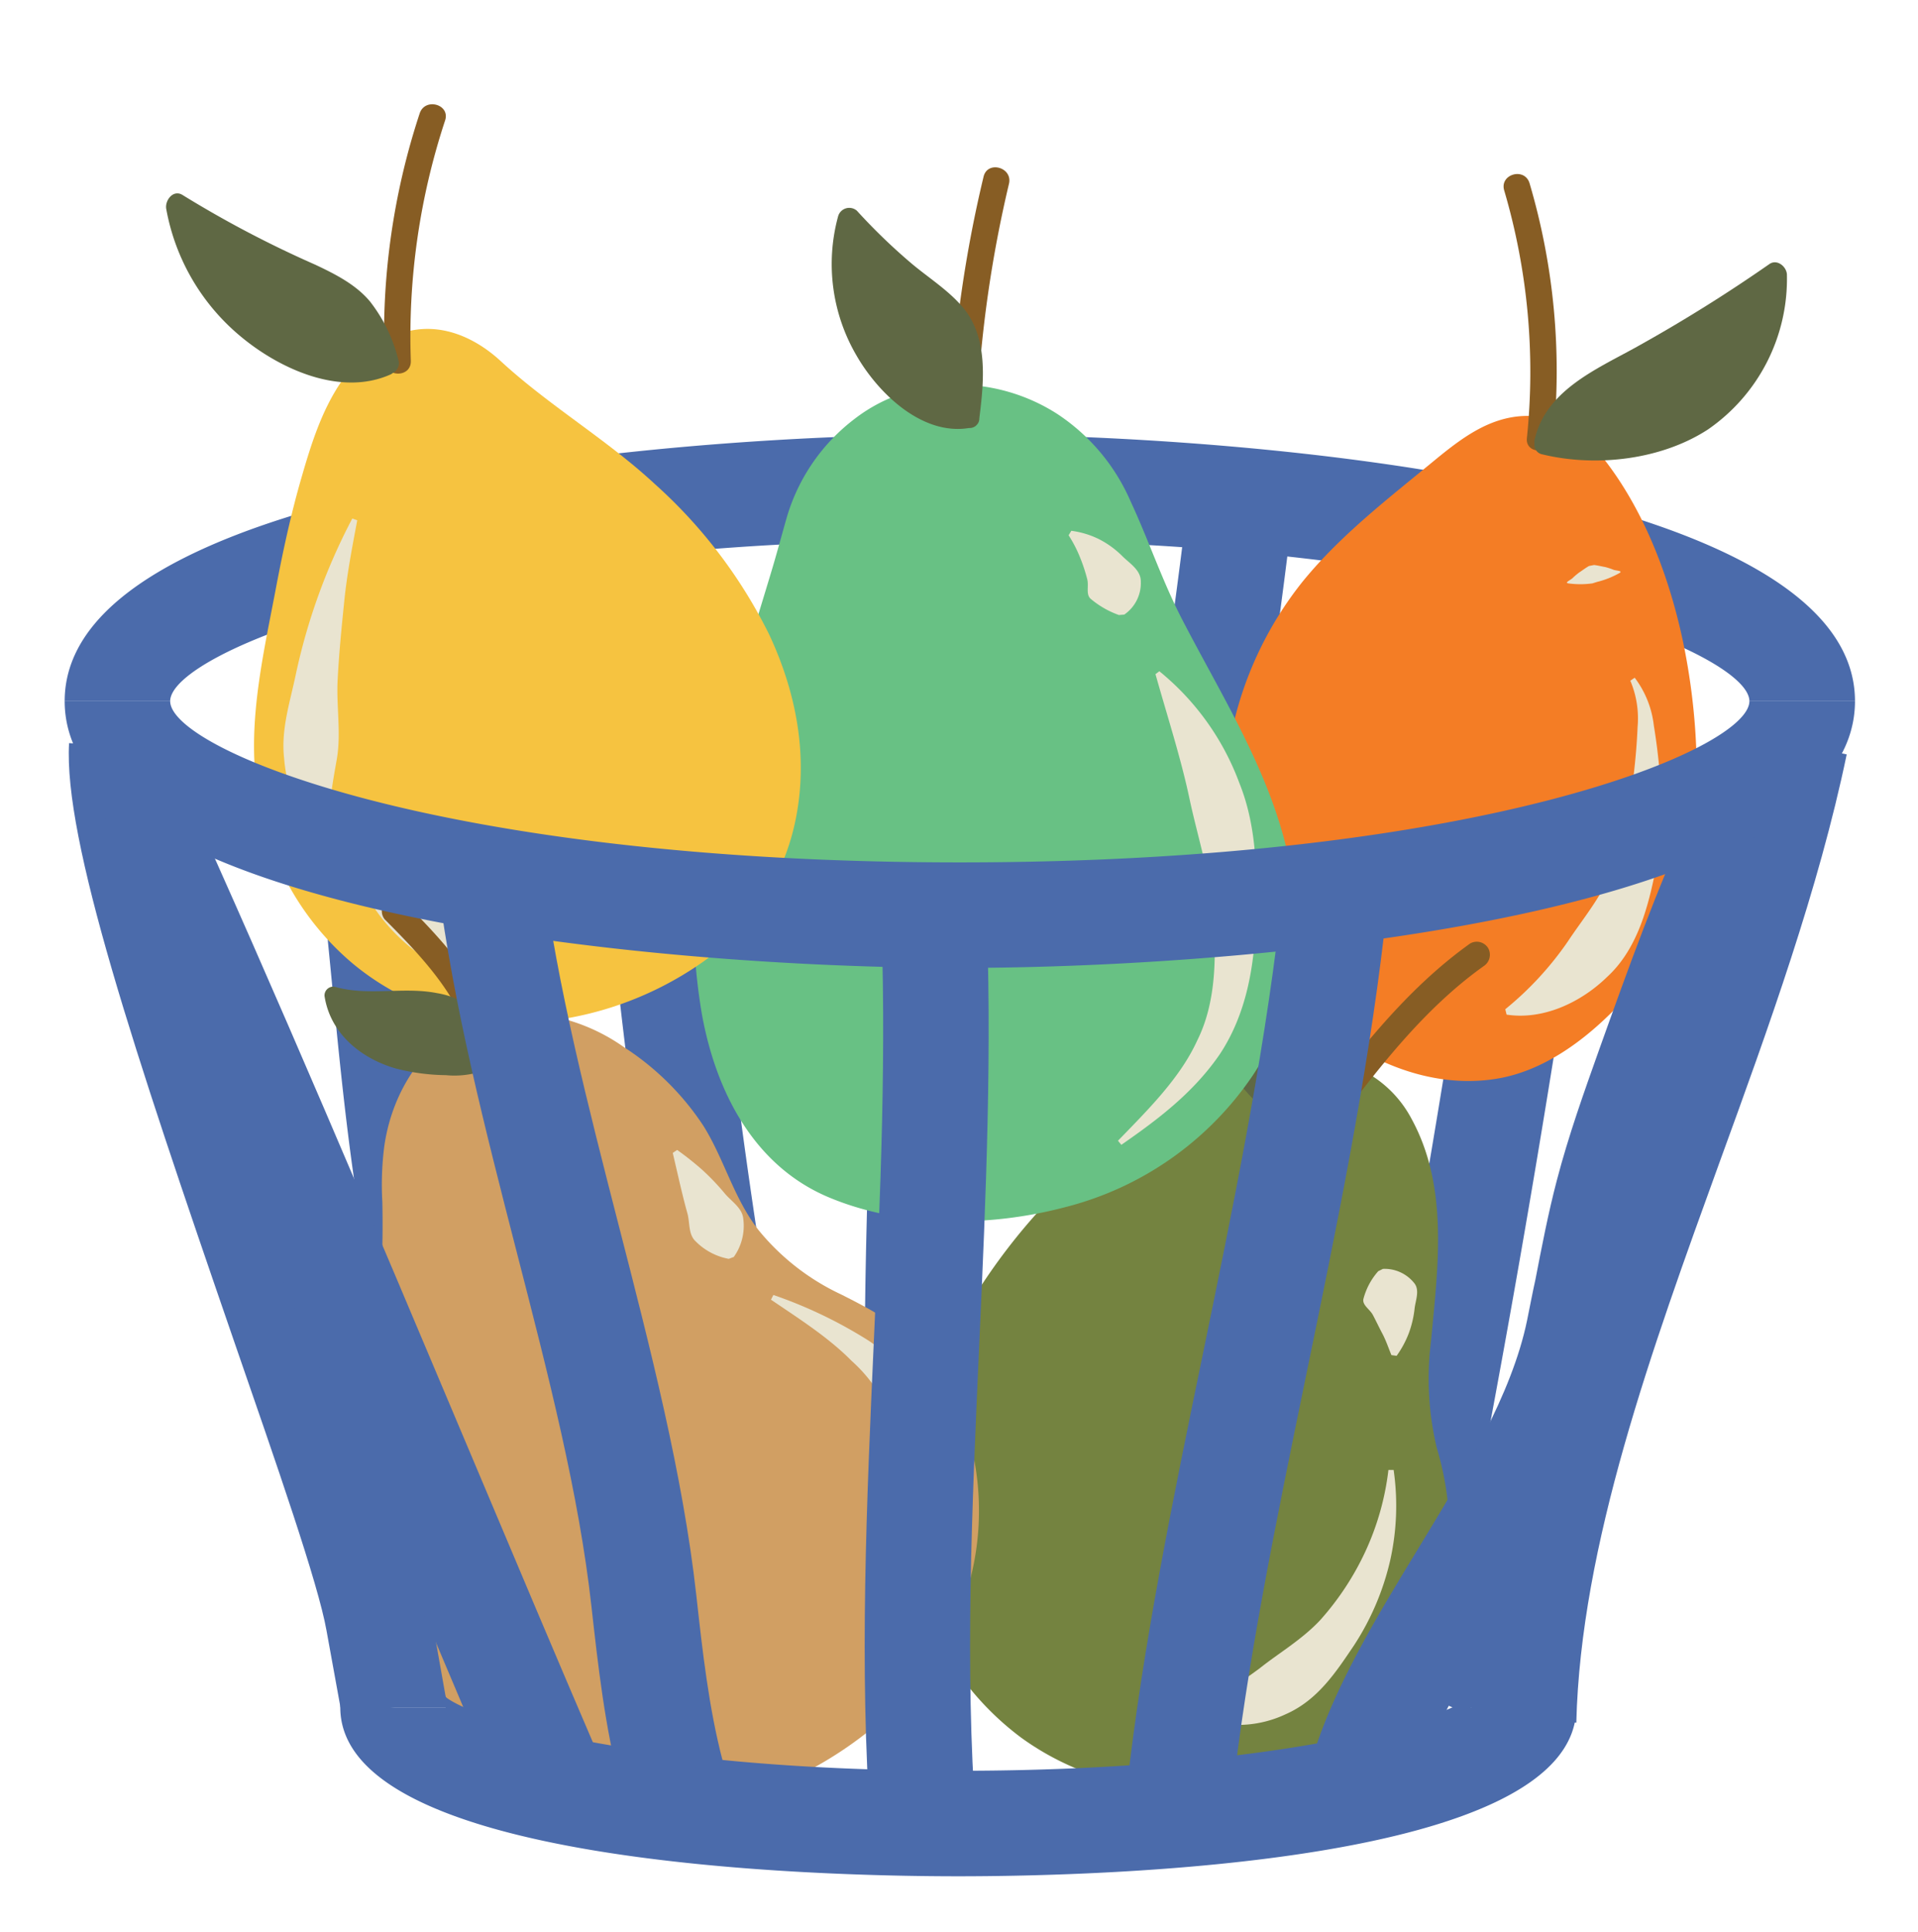 <svg xmlns="http://www.w3.org/2000/svg" viewBox="0 0 231.61 233.24"><path d="M178.12 207.85c-2.75-3.16-24.52-9.36-62.4-9.36s-59.65 6.2-62.4 9.36a2.87 2.87 0 00.5-1.7H41.09c0-18.92 57.12-20.39 74.63-20.39s74.63 1.47 74.63 20.39h-12.73a2.87 2.87 0 00.5 1.7zM224 84.66h-12.75c0-5.83-32.44-19.48-95.35-19.48S20.55 78.83 20.55 84.66H7.81c0-25.48 70.7-32.21 108.09-32.21S224 59.18 224 84.66z" fill="#4b6bab"/><path d="M105.14 191.07c-1.4-22.27-.49-46.3.39-69.53.78-20.7 1.58-42.09.8-62.48l12.72-.49c.8 20.87 0 42.52-.8 63.45-.9 24-1.76 46.62-.4 68.25zm-16.43.06c-.3-4.08-2-8.91-3.82-14a86.82 86.82 0 01-4.16-14.32 854.5 854.5 0 01-10.57-100l12.72-.59a842.17 842.17 0 0010.41 98.48 76.47 76.47 0 003.61 12.15c2 5.69 4.09 11.57 4.51 17.37zm48.43-1.06l-12.66-1.37c2.27-21.08 6-43.86 9.65-65.88 3.17-19.21 6.44-39.07 8.78-58l12.64 1.56c-2.38 19.22-5.67 39.21-8.85 58.54-3.61 21.82-7.33 44.42-9.56 65.15zm27.98 3.42l-11.75-4.91c1.48-3.54 4.46-6.77 7.62-10.19 2.39-2.6 6-6.52 6.36-8.41 3.92-21 7.51-42.38 10.67-63.56l.31-2.08c1.78-12 3.62-24.4 7.59-36.33L198 72c-3.61 10.89-5.37 22.74-7.08 34.19l-.3 2.08c-3.19 21.35-6.8 42.89-10.75 64-1 5.5-5.35 10.17-9.52 14.7-2.06 2.28-4.62 5.03-5.23 6.52zm-100.78.7c-1.85-6-5.28-12.6-8.91-19.63C49.94 164 44.26 153 42.67 141.78c-1.1-7.8-1.87-15.7-2.61-23.35-1.14-11.76-2.32-23.92-4.75-35.51-.89-4.28-1.84-7.7-3.54-10.42l10.8-6.75c2.85 4.57 4.19 9.7 5.21 14.56 2.57 12.27 3.78 24.79 5 36.89.72 7.51 1.48 15.27 2.54 22.79 1.29 9 6.46 19 11.46 28.72 3.9 7.54 7.58 14.67 9.76 21.72z" fill="#4b6bab"/><path d="M203 109.56a45 45 0 001.72-10.81 78.53 78.53 0 00-1.48-21.25c-1.6-7.57-4.5-15.38-9.19-21.6-2.41-3.19-5.88-5.85-10.07-5.67s-7.51 2.71-10.55 5.19c-5.61 4.64-11.44 9.07-16.08 14.74a43.38 43.38 0 00-8.71 18.69c-1.53 7.22-2.09 14.57.83 21.51a35.66 35.66 0 0012.71 15.1c5.48 3.76 12.24 5.94 18.89 4.73s12.54-6.35 16.77-11.51a27.6 27.6 0 005.16-9.12z" fill="#f47d25"/><path d="M187.57 52.9a80.07 80.07 0 00-2.86-30.75c-.58-2-3.65-1.13-3.07.84a77.49 77.49 0 012.74 29.91c-.21 2 3 2 3.19 0z" fill="#875d24"/><path d="M213.67 31.88A186.23 186.23 0 01197.43 42c-4.81 2.65-10.8 5.21-12.13 11.14a1.21 1.21 0 000 .38 1.17 1.17 0 00.94 1.34c6.46 1.57 14.34.68 20-3a22.09 22.09 0 009.54-18.73c-.06-.96-1.19-1.88-2.11-1.25z" fill="#5f6844"/><path d="M181.77 121.86a39.08 39.08 0 007.54-8.16c1.89-2.86 4.19-5.53 5.5-9a48.12 48.12 0 002.46-11.09c.23-1.93.4-3.92.48-5.86a11.67 11.67 0 00-.88-5.56l.53-.36a11.74 11.74 0 012.31 5.78c.33 2 .57 4 .74 6.05a42.69 42.69 0 01-.75 12.45c-.88 4.11-2.23 8.71-5.6 11.82-3.18 3.11-7.75 5.26-12.17 4.58zm10.52-51.42a10.58 10.58 0 01-2.91 0c-.5-.08.29-.41.52-.64a8.16 8.16 0 01.83-.7c.39-.25.68-.49 1.15-.76l.62-.12c.53.07.9.17 1.35.25a7.56 7.56 0 011 .33c.3.11 1.15.12.73.38a10.56 10.56 0 01-2.71 1.08z" fill="#e9e4d0"/><path d="M173.5 174.83a36.12 36.12 0 01-.7-12.86c.84-9 2.17-18.62-2.36-26.9a13.79 13.79 0 00-9.7-7.11c-5.18-.86-10.45 1-15.12 3a60.74 60.74 0 00-19.74 14.79 72.6 72.6 0 00-14 22.17 36.93 36.93 0 00-1.07 23.89 34.57 34.57 0 0012.5 18c12.74 9.24 31.42 8.58 42.61-2.85a32.54 32.54 0 009.08-20.3 35.92 35.92 0 00-1.5-11.83z" fill="#748340"/><path d="M161 136.2c5.35-7.08 10.85-14.32 18.14-19.53a1.64 1.64 0 00.57-2.18 1.61 1.61 0 00-2.18-.57c-7.77 5.55-13.58 13.13-19.28 20.67a1.6 1.6 0 00.57 2.18 1.63 1.63 0 002.18-.57z" fill="#875d24"/><path d="M162.67 131.33a37.42 37.42 0 00-1.24-6.63 55.33 55.33 0 00-6.16-13.09c-.88-1.47-2.09-4.37-4.29-3.11a5.08 5.08 0 00-1.73 2.43c-.59 1.22-1.16 2.46-1.65 3.73-1.75 4.6-2 9.25.44 13.65a20.34 20.34 0 0011.87 9.58 1.05 1.05 0 001.16-.11 1.36 1.36 0 00.12-.12 1.14 1.14 0 00.16-.15.25.25 0 000-.07.83.83 0 00.09-.16 9 9 0 001.23-5.95z" fill="#5f6844"/><path d="M167 153.21a4.57 4.57 0 013.73 1.66c.77.87.2 2.12.09 3.14a12.5 12.5 0 01-.71 3 12.12 12.12 0 01-1.46 2.7l-.63-.09c-.38-.93-.66-1.78-1.09-2.59s-.77-1.55-1.15-2.26-1.36-1.22-1.12-2a8.15 8.15 0 011.77-3.28zm-23.3 52.07c3.75-.45 6-2.07 8.4-3.83 2.25-1.81 5.1-3.45 7.33-5.84a33.64 33.64 0 005.43-8.24 32.4 32.4 0 002.8-9.88h.63a30.32 30.32 0 01-.41 10.89 31.76 31.76 0 01-4.41 10.34c-2.11 3.12-4.33 6.56-8.21 8.26a13.52 13.52 0 01-6.12 1.29 7.87 7.87 0 01-5.69-2.39z" fill="#e9e4d0"/><path d="M136.52 60.52A24.13 24.13 0 00127.7 50c-7.39-4.77-17.36-4.9-24.44.53A23.1 23.1 0 0095 62.5c-.67 2.35-1.3 4.71-2 7-2.28 7.56-4.65 15.11-6.72 22.73a69.62 69.62 0 00-1.53 30.18c1.66 9.25 6.19 18.29 15.26 22.13 8.81 3.72 19.48 3.63 28.61 1.22a38.88 38.88 0 0022.64-15.88c5.27-7.92 6.33-17.32 4.31-26.5-2.28-10.38-8.11-19.45-12.92-28.78-2.33-4.55-3.96-9.41-6.13-14.08z" fill="#68c184"/><path d="M118 49a148.84 148.84 0 013.84-26.81c.47-2-2.6-2.84-3.07-.85a152.77 152.77 0 00-4 27.66c-.1 2 3.08 2 3.18 0z" fill="#875d24"/><path d="M116.26 37.1c-1.75-2.07-4.11-3.54-6.17-5.27a71.08 71.08 0 01-6.61-6.38 1.4 1.4 0 00-2.29.73 21.88 21.88 0 002.24 16.75c2.61 4.54 7.91 9.69 13.59 8.75a1.18 1.18 0 00.76-.22 1.09 1.09 0 00.19-.18 1.27 1.27 0 00.1-.12 1.13 1.13 0 00.19-.65c.56-4.46 1.1-9.75-2-13.41z" fill="#5f6844"/><path d="M140 81.05a31.48 31.48 0 019.65 13.47c2.12 5.25 2.18 11 2 16.55s-1.11 11.28-4.31 16.16c-3.22 4.73-7.61 8-11.93 11l-.41-.49c3.67-3.79 7.5-7.57 9.57-12.1 2.18-4.37 2.3-9.5 2-14.55s-1.91-9.84-2.94-14.69-2.6-9.68-4.1-15zm-4.89-6.79a11 11 0 01-3.35-1.91c-.69-.53-.25-1.55-.47-2.41a20 20 0 00-.85-2.59 15.63 15.63 0 00-1.4-2.72l.33-.54a10.69 10.69 0 013.32 1 11.26 11.26 0 012.9 2.12c.86.84 2.18 1.64 2.17 3a4.62 4.62 0 01-2 4z" fill="#e9e4d0"/><path d="M96.23 98.15c1.3-7.4-.19-14.8-3.35-21.54a60.16 60.16 0 00-13.82-18.18c-5.8-5.38-12.67-9.39-18.5-14.74-2.63-2.46-6.08-4.25-9.77-3.94-4 .34-7.27 3-9.5 6.23-2.38 3.43-3.68 7.52-4.83 11.5-1.34 4.59-2.34 9.27-3.23 14-1.57 8.22-3.53 16.62-2 25a33.3 33.3 0 0011.29 19.8 31.24 31.24 0 0019.64 7.28 40.82 40.82 0 0022.84-7.5 27.82 27.82 0 0011.23-17.91z" fill="#f6c340"/><path d="M49.61 43.54a83.14 83.14 0 014.14-29c.64-1.95-2.43-2.79-3.07-.85a85.36 85.36 0 00-4.25 29.88c.07 2.05 3.25 2.06 3.18 0z" fill="#875d24"/><path d="M29.19 40.73c4.72 3.89 12 7.17 18 4.47a1.52 1.52 0 00.28-.19 1.3 1.3 0 00.64-1.54 18.83 18.83 0 00-3.44-7.08c-1.73-2.06-4.21-3.3-6.6-4.43a131 131 0 01-16-8.4c-1.13-.73-2.16.6-2 1.64a26 26 0 009.12 15.53z" fill="#5f6844"/><path d="M64.64 115.19c-1.33 2.66-4.55 3.51-7.06 3.38-2.68-.07-4.66-1.78-6.61-3.12a22.81 22.81 0 01-5.08-4.86 22 22 0 01-3.2-6l.55-.33a26 26 0 004.84 4 27.62 27.62 0 005.31 2.74c1.84.67 3.89.57 5.42 1.36a40 40 0 005.55 2.29zm-25.33-13.94a8.6 8.6 0 01-3.7-4.34 16.94 16.94 0 01-1.3-5.35c-.4-3.46.71-6.78 1.4-10.08a73.23 73.23 0 016.83-18.87l.6.21c-.61 3.25-1.23 6.45-1.56 9.69s-.65 6.43-.81 9.63.44 6.43-.1 9.53-1.06 5.65-.84 9.22z" fill="#e9e4d0"/><path d="M112.26 163.93c-2.85-3.57-6.66-5.6-10.66-7.62a28.37 28.37 0 01-10-7.78c-3-3.84-4.12-8.53-6.67-12.61a32.79 32.79 0 00-9.58-9.48 22.67 22.67 0 00-12.31-4.16c-9.3-.13-15.51 7.66-16.66 16.31a36.77 36.77 0 00-.21 6.55 126.77 126.77 0 01-.44 13.64 124.14 124.14 0 00.12 14.69c.66 9.74 2 20.12 6.56 28.91C56.33 209.94 62.63 216 71 218.15c7.52 1.91 15.7.5 22.74-2.5 8-3.42 15.42-9 19.93-16.51a33.05 33.05 0 003.92-23.14 28.23 28.23 0 00-5.33-12.07z" fill="#d19f63"/><path d="M60.53 127.61c-1.07-7.68-6.58-13.56-11.83-18.83a1.59 1.59 0 00-2.25 2.22c4.9 4.92 10 10.26 11 17.43a1.6 1.6 0 002 1.11 1.63 1.63 0 001.11-2z" fill="#875d24"/><path d="M57.75 122.21a10.28 10.28 0 00-5-2.3c-4.07-.8-8.29.4-12.31-.76a1.06 1.06 0 00-1.25 1.12c.69 4.52 4.39 7.53 8.59 8.74a25.35 25.35 0 006.07.81 10.6 10.6 0 005.84-1.1.88.88 0 00.45-1 7.75 7.75 0 00-2.39-5.51z" fill="#5f6844"/><path d="M106.57 196.49a37.7 37.7 0 001.91-11.49c0-3.71.73-7.53-.06-11.14a18 18 0 00-5.58-9.54c-2.78-2.82-6.3-5.06-9.74-7.39l.29-.57a54.94 54.94 0 0111.46 5.49 22.25 22.25 0 018.44 10.52c1.59 4.34 2.54 9 1.5 13.49s-3.48 9.06-7.75 11zM88 152a7.56 7.56 0 01-4-2.12c-.91-.85-.67-2.25-1-3.41s-.61-2.34-.9-3.55l-.86-3.71.53-.36a35.84 35.84 0 013.06 2.43 28.19 28.19 0 012.67 2.8c.83 1 2.15 1.76 2.26 3.12a6.47 6.47 0 01-1.15 4.57z" fill="#e9e4d0"/><path d="M115.9 116.87c-37.39 0-108.09-6.74-108.09-32.21h12.74c0 5.82 32.44 19.47 95.35 19.47s95.35-13.65 95.35-19.47H224c0 25.47-70.72 32.21-108.1 32.21zm-.18 109.68c-17.51 0-74.63-1.47-74.63-20.4h12.73a2.85 2.85 0 00-.5-1.69c2.75 3.16 24.52 9.35 62.4 9.35s59.65-6.19 62.4-9.35a2.85 2.85 0 00-.5 1.69h12.73c0 18.93-57.12 20.4-74.63 20.4z" fill="#4b6bab"/><path d="M41.32 207.29l-1.89-10.4c-1-5.67-6-20-11.24-35.16-12-34.8-20.52-60.34-19.85-72l12.71.74c-.58 10 10.84 43 19.17 67.06C46.1 174.55 50.75 188 52 194.61L53.84 205zm149.03.71l-12.73-.3c.57-23.51 9.49-48.08 18.11-71.84 5.7-15.73 11.6-32 14.8-47.35L223 91.09c-3.38 16.25-9.44 33-15.3 49.1-8.27 22.81-16.83 46.37-17.35 67.81zm-115.41 7.78c-1.9-7.26-2.72-14.66-3.52-21.82-1.51-13.58-5.19-27.89-9.08-43-3.73-14.53-7.59-29.55-9.45-44.14l12.63-1.61c1.76 13.8 5.52 28.43 9.15 42.58 3.84 14.91 7.8 30.32 9.41 44.79.74 6.71 1.51 13.65 3.18 20zm30.2 4.84c-1.4-19.13-.49-39.34.39-58.89.78-17.36 1.58-35.32.8-52.67l12.72-.58c.81 17.93 0 36.18-.8 53.82-.9 20.06-1.75 39-.41 57.39zm43.58-3.18L136.06 216c1.9-17.12 5.62-35.18 9.22-52.64 3.54-17.2 7.2-35 9.22-52.18l12.65 1.49c-2.08 17.74-5.8 35.8-9.4 53.26-3.7 18-7.2 34.97-9.03 51.51z" fill="#4b6bab"/><path d="M170.65 216l-12.2-3.68c2.56-8.46 7.73-17 12.73-25.21 5.6-9.21 11.39-18.74 13.23-27.71.33-1.63.64-3.26 1-4.89.76-3.92 1.54-8 2.59-12 1.42-5.43 3.29-10.66 5.09-15.72 3.47-9.69 7-19.58 11.4-29.06l11.51 5.36c-4.15 9-7.59 18.57-10.92 27.87-1.83 5.14-3.52 9.88-4.8 14.76-.94 3.64-1.66 7.32-2.41 11.21-.32 1.69-.65 3.36-1 5-2.28 11.13-8.65 21.62-14.82 31.76-4.79 7.94-9.32 15.41-11.4 22.31zm-110.21.68c-4.82-11.23-10-23.63-15.48-36.51-11.5-27.28-23.4-55.48-34.64-80.2l11.59-5.27c11.32 24.88 23.24 53.16 34.78 80.52 5.42 12.86 10.64 25.23 15.45 36.43z" fill="#4b6bab"/></svg>